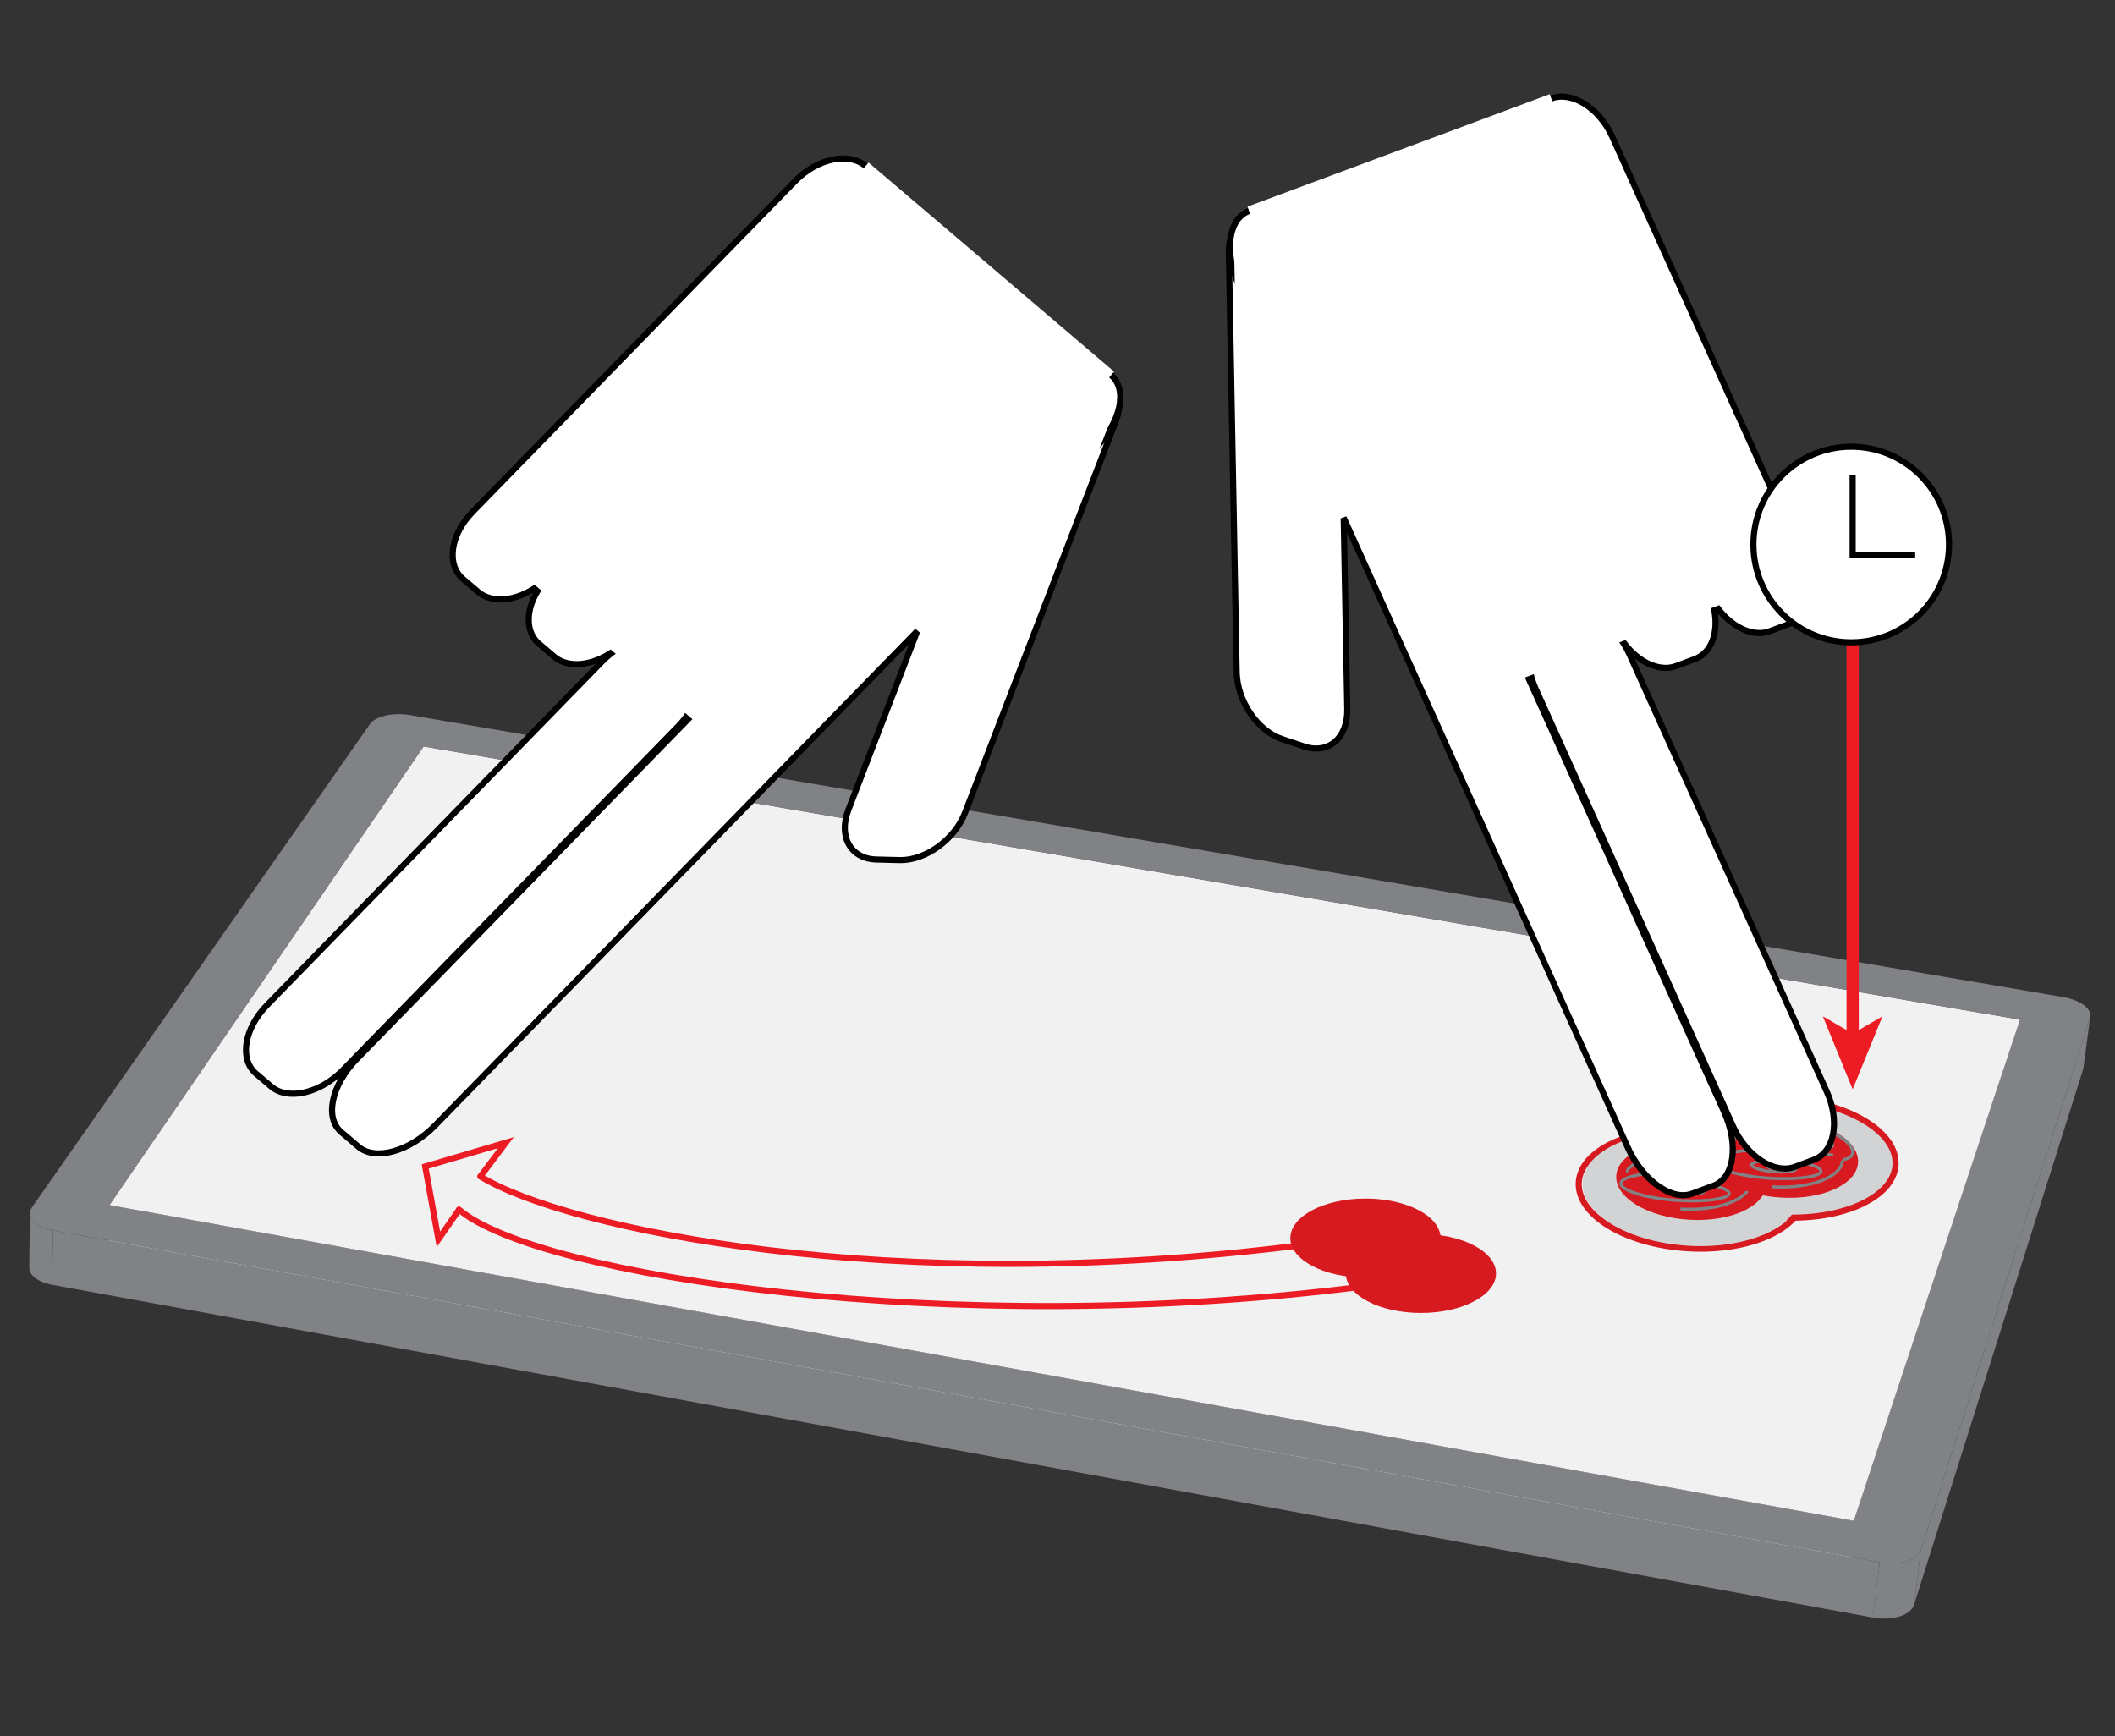 <?xml version="1.0" encoding="utf-8"?>
<!-- Generator: Adobe Illustrator 15.0.2, SVG Export Plug-In . SVG Version: 6.00 Build 0)  -->
<!DOCTYPE svg PUBLIC "-//W3C//DTD SVG 1.1//EN" "http://www.w3.org/Graphics/SVG/1.1/DTD/svg11.dtd">
<svg version="1.1" xmlns="http://www.w3.org/2000/svg" xmlns:xlink="http://www.w3.org/1999/xlink" x="0px" y="0px" width="173px"
	 height="142px" viewBox="0 0 173 142" enable-background="new 0 0 173 142" xml:space="preserve">
<rect x="0" y="0" width="173" height="142" fill="#333333" stroke="none"/>
<g id="Tablet_2_">
	<g id="Tablet">
		<g>
			<g enable-background="new    ">
				<g>
					<path fill="#808285" d="M170.984,83.141c-0.188,1.404-0.377,2.809-0.564,4.213c-0.001,0.01-0.003,0.019-0.004,0.028
						c-0.002,0.009-0.004,0.019-0.006,0.028c-0.002,0.009-0.005,0.019-0.007,0.028c-0.003,0.009-0.005,0.019-0.009,0.028
						l0.564-4.214c0.003-0.009,0.006-0.019,0.008-0.028c0.003-0.009,0.005-0.019,0.007-0.028s0.004-0.019,0.006-0.028
						S170.982,83.15,170.984,83.141z"/>
				</g>
				<g>
					<polygon fill="#808285" points="165.227,83.403 164.68,87.622 34.511,65.222 34.651,61.061 					"/>
				</g>
				<g>
					<polygon fill="#808285" points="34.651,61.061 34.511,65.222 8.887,103.01 8.957,98.572 					"/>
				</g>
				<g>
					<path fill="#808285" d="M2.394,103.698c0.016-1.481,0.032-2.964,0.049-4.445c-0.002,0.151,0.042,0.301,0.127,0.442
						c0.085,0.143,0.211,0.277,0.375,0.399s0.363,0.232,0.596,0.325s0.497,0.168,0.79,0.221l-0.055,4.454
						c-0.292-0.054-0.556-0.129-0.788-0.222c-0.231-0.094-0.431-0.204-0.594-0.327s-0.289-0.259-0.373-0.401
						C2.436,104.002,2.392,103.852,2.394,103.698z"/>
				</g>
				<g>
					<polygon fill="#F1F1F2" points="151.637,124.398 151.082,128.897 8.887,103.01 8.957,98.572 					"/>
				</g>
				<g>
					<polygon fill="#F1F1F2" points="165.227,83.403 151.637,124.398 8.957,98.572 34.651,61.061 					"/>
				</g>
				<g>
					<polygon fill="#F1F1F2" points="165.227,83.403 164.68,87.622 151.082,128.897 151.637,124.398 					"/>
				</g>
				<g>
					<polygon fill="#808285" points="170.959,83.252 170.395,87.466 156.556,131.283 157.132,126.773 					"/>
				</g>
				<g>
					<polygon fill="#808285" points="153.754,127.79 153.188,132.309 4.275,105.095 4.33,100.641 					"/>
				</g>
				<g>
					<path fill="#808285" d="M168.752,81.554c0.359,0.061,0.691,0.155,0.982,0.271s0.543,0.256,0.742,0.409
						c0.2,0.154,0.349,0.321,0.433,0.494c0.084,0.173,0.104,0.35,0.05,0.524l-13.827,43.521c-0.067,0.213-0.212,0.4-0.417,0.558
						c-0.204,0.158-0.469,0.286-0.774,0.378s-0.653,0.148-1.023,0.164c-0.371,0.016-0.765-0.01-1.163-0.083L4.33,100.641
						c-0.372-0.067-0.699-0.171-0.972-0.3c-0.273-0.13-0.491-0.285-0.646-0.456c-0.155-0.17-0.247-0.356-0.266-0.548
						c-0.02-0.191,0.034-0.389,0.168-0.581l27.658-39.541c0.11-0.158,0.284-0.297,0.504-0.413c0.219-0.116,0.484-0.208,0.777-0.274
						c0.293-0.065,0.615-0.104,0.948-0.112c0.333-0.008,0.677,0.015,1.015,0.073L168.752,81.554z M151.637,124.398l13.59-40.996
						L34.651,61.061L8.957,98.572L151.637,124.398"/>
				</g>
				<g>
					<path fill="#808285" d="M157.132,126.773l-0.576,4.51c-0.067,0.213-0.212,0.402-0.416,0.562
						c-0.204,0.158-0.468,0.287-0.772,0.38c-0.305,0.094-0.651,0.15-1.021,0.166s-0.762-0.01-1.159-0.082l0.566-4.519
						c0.398,0.073,0.792,0.099,1.163,0.083c0.37-0.016,0.718-0.072,1.023-0.164s0.57-0.22,0.774-0.378
						C156.92,127.174,157.064,126.986,157.132,126.773z"/>
				</g>
			</g>
		</g>
	</g>
</g>
<g id="Swipe">
</g>
<g id="Layer_6">
	<g>
		
			<polyline id="Arrowhead_2_" fill="none" stroke="#ED1C24" stroke-width="0.5" stroke-linecap="round" stroke-miterlimit="10" points="
			37.514,98.998 35.86,101.371 34.78,95.415 41.372,93.468 39.296,96.228 		"/>
		<g>
			<path fill="none" stroke="#ED1C24" stroke-width="0.5" stroke-linecap="round" stroke-miterlimit="10" d="M105.099,105.518"/>
			<path fill="#FFFFFF" d="M105.099,105.518"/>
		</g>
		<g>
			<path fill="none" stroke="#ED1C24" stroke-width="0.5" stroke-linecap="round" stroke-miterlimit="10" d="M40.541,99.64"/>
			<path fill="#FFFFFF" d="M40.541,99.64"/>
		</g>
		<g>
			<path fill="none" stroke="#ED1C24" stroke-width="0.5" stroke-linecap="round" stroke-miterlimit="10" d="M102.534,110.64"/>
			<path fill="#FFFFFF" d="M102.534,110.64"/>
		</g>
		<g>
			<path fill="none" stroke="#ED1C24" stroke-width="0.5" stroke-linecap="round" stroke-miterlimit="10" d="M37.539,98.936"/>
			<path fill="#FFFFFF" d="M37.539,98.936"/>
		</g>
	</g>
	<path fill="none" stroke="#ED1C24" stroke-width="0.5" stroke-linecap="round" stroke-miterlimit="10" d="M39.296,96.228
		c6.9,4.265,33.51,9.932,67.355,5.599"/>
	<path fill="none" stroke="#ED1C24" stroke-width="0.5" stroke-linecap="round" stroke-miterlimit="10" d="M37.539,98.936
		c6.317,5.422,40.229,10.619,74.075,6.286"/>
</g>
<g id="Hand">
	<g id="Layer_5">
		<ellipse id="Dot" fill="#D71920" cx="116.227" cy="104.162" rx="6.144" ry="3.232"/>
		<ellipse id="Dot_2_" fill="#D71920" cx="111.689" cy="101.27" rx="6.144" ry="3.232"/>
	</g>
	
		<ellipse transform="matrix(-0.998 -0.061 0.061 -0.998 270.468 202.732)" fill="none" stroke="#D71920" stroke-width="0.5" stroke-miterlimit="10" cx="138.338" cy="97.224" rx="9.216" ry="4.848"/>
	
		<ellipse transform="matrix(-0.998 -0.061 0.061 -0.998 285.632 198.126)" fill="#D1D3D4" stroke="#D71920" stroke-width="0.5" stroke-miterlimit="10" cx="145.85" cy="94.689" rx="9.216" ry="4.847"/>
	<path fill="#D1D3D4" d="M129.46,96.68c-0.158,2.579,3.688,4.914,8.594,5.215c4.902,0.301,9.004-1.547,9.161-4.126
		c0.159-2.58-3.686-4.915-8.589-5.215C133.72,92.251,129.618,94.1,129.46,96.68z"/>
	<g>
		
			<ellipse id="Dot_4_" transform="matrix(-0.998 -0.061 0.061 -0.998 270.512 201.293)" fill="#D71920" cx="138.339" cy="96.504" rx="6.143" ry="3.232"/>
		<path id="Fingerprint4_3_" fill="none" stroke="#808285" stroke-width="0.25" stroke-miterlimit="10" d="M143.2,96.68
			c1.108-0.159,1.11-0.934,0.006-1.731c-0.883-0.638-2.317-1.053-3.203-0.925c-0.711,0.102-0.712,0.598-0.006,1.107
			c0.566,0.409,1.484,0.674,2.052,0.592c0.454-0.063,0.455-0.382,0.002-0.709c-0.361-0.262-0.949-0.431-1.312-0.379
			c-0.29,0.042-0.291,0.245-0.001,0.454c0.23,0.168,0.607,0.275,0.841,0.242c0.186-0.025,0.186-0.157,0-0.289
			c-0.148-0.108-0.389-0.177-0.539-0.156"/>
		<path id="Fingerprint3_3_" fill="none" stroke="#808285" stroke-width="0.25" stroke-miterlimit="10" d="M143.197,96.733
			c-0.085,1.382-2.656,2.348-5.747,2.158"/>
		<path id="Fingerprint2_3_" fill="none" stroke="#808285" stroke-width="0.25" stroke-miterlimit="10" d="M133.141,95.889
			c-0.232-0.32,0.921-0.979,2.58-1.475c1.326-0.395,2.552-0.51,2.737-0.255c0.15,0.205-0.589,0.626-1.65,0.944
			c-0.85,0.251-1.633,0.325-1.752,0.162c-0.095-0.131,0.377-0.402,1.057-0.604c0.543-0.161,1.044-0.208,1.122-0.104
			c0.062,0.084-0.243,0.256-0.678,0.386c-0.347,0.104-0.668,0.135-0.718,0.067c-0.038-0.054,0.155-0.163,0.434-0.248
			c0.223-0.065,0.428-0.085,0.46-0.042"/>
		<path id="Fingerprint1_3_" fill="none" stroke="#808285" stroke-width="0.25" stroke-miterlimit="10" d="M142.428,96.31
			c-3.124-0.591-7.189-0.612-9.078-0.048c-1.512,0.452-0.712,1.2,1.786,1.674c2.001,0.379,4.601,0.393,5.811,0.03
			c0.969-0.288,0.456-0.768-1.143-1.07c-1.28-0.243-2.943-0.251-3.72-0.02c-0.618,0.185-0.29,0.492,0.733,0.685
			c0.818,0.155,1.885,0.162,2.378,0.014c0.397-0.119,0.188-0.315-0.468-0.44c-0.524-0.097-1.205-0.102-1.521-0.007
			c-0.255,0.076-0.121,0.202,0.3,0.281"/>
	</g>
	<g>
		
			<ellipse id="Dot_3_" transform="matrix(-0.998 -0.061 0.061 -0.998 285.633 198.126)" fill="#D71920" cx="145.851" cy="94.688" rx="6.143" ry="3.233"/>
		<path id="Fingerprint4_2_" fill="none" stroke="#808285" stroke-width="0.25" stroke-miterlimit="10" d="M150.712,94.864
			c1.109-0.159,1.111-0.934,0.006-1.73c-0.883-0.64-2.316-1.053-3.203-0.926c-0.711,0.102-0.712,0.598-0.006,1.107
			c0.566,0.409,1.485,0.675,2.052,0.593c0.454-0.064,0.455-0.383,0.003-0.71c-0.361-0.261-0.95-0.431-1.313-0.379
			c-0.29,0.042-0.291,0.245-0.001,0.454c0.23,0.168,0.607,0.276,0.841,0.242c0.186-0.025,0.186-0.157,0-0.289
			c-0.148-0.108-0.389-0.177-0.538-0.156"/>
		<path id="Fingerprint3_2_" fill="none" stroke="#808285" stroke-width="0.25" stroke-miterlimit="10" d="M150.709,94.918
			c-0.085,1.382-2.655,2.349-5.747,2.159"/>
		<path id="Fingerprint2_2_" fill="none" stroke="#808285" stroke-width="0.25" stroke-miterlimit="10" d="M140.653,94.073
			c-0.233-0.32,0.921-0.979,2.579-1.474c1.326-0.396,2.552-0.51,2.737-0.256c0.15,0.205-0.589,0.626-1.65,0.944
			c-0.849,0.252-1.632,0.325-1.752,0.162c-0.095-0.131,0.378-0.401,1.057-0.604c0.543-0.162,1.045-0.208,1.122-0.104
			c0.061,0.085-0.242,0.257-0.678,0.387c-0.346,0.104-0.667,0.134-0.718,0.066c-0.038-0.054,0.154-0.164,0.434-0.248
			c0.224-0.066,0.429-0.085,0.46-0.041"/>
		<path id="Fingerprint1_2_" fill="none" stroke="#808285" stroke-width="0.25" stroke-miterlimit="10" d="M149.939,94.494
			c-3.124-0.591-7.188-0.611-9.078-0.048c-1.511,0.452-0.712,1.201,1.787,1.675c2,0.377,4.601,0.392,5.81,0.029
			c0.969-0.288,0.457-0.768-1.144-1.07c-1.278-0.243-2.942-0.252-3.718-0.02c-0.619,0.185-0.291,0.491,0.732,0.686
			c0.817,0.154,1.885,0.161,2.379,0.013c0.396-0.119,0.188-0.314-0.469-0.439c-0.524-0.099-1.204-0.103-1.521-0.008
			c-0.255,0.076-0.12,0.202,0.3,0.281"/>
	</g>
	<g>
		<path fill="#FFFFFF" stroke="#000000" stroke-width="0.5" stroke-miterlimit="10" d="M109.561,23.726
			c-0.042-2.347-1.699-4.794-3.698-5.466l-1.808-0.606c-1.998-0.672-3.584,0.688-3.539,3.035l0.639,34.293
			c0.042,2.348,1.701,4.796,3.698,5.467l1.809,0.607c1.997,0.672,3.583-0.688,3.541-3.035L109.561,23.726z"/>
		
			<line fill="none" stroke="#000000" stroke-width="0.5" stroke-linecap="round" stroke-miterlimit="10" x1="110.912" y1="44.57" x2="109.907" y2="42.342"/>
		<g>
			<polygon fill="#FFFFFF" stroke="#000000" stroke-width="0.5" stroke-miterlimit="10" points="126.124,8.338 103.043,16.932 
				121.171,57.118 144.255,48.525 			"/>
			<path fill="#FFFFFF" stroke="#000000" stroke-width="0.5" stroke-miterlimit="10" d="M109.199,20.392
				c-1.227-2.721-3.595-4.416-5.285-3.785l-1.746,0.649c-1.691,0.628-2.069,3.344-0.842,6.066l31.813,70.523
				c1.229,2.72,3.596,4.415,5.287,3.785l1.745-0.649c1.691-0.629,2.069-3.346,0.842-6.067L109.199,20.392z"/>
			<path fill="#FFFFFF" stroke="#000000" stroke-width="0.5" stroke-miterlimit="10" d="M133.276,53.5
				c-1.104-2.449-3.372-3.926-5.064-3.295l-1.533,0.57c-1.692,0.629-2.166,3.125-1.062,5.576l16.146,35.792
				c1.105,2.449,3.374,3.928,5.064,3.296l1.53-0.571c1.694-0.63,2.169-3.127,1.065-5.578L133.276,53.5z"/>
			<path fill="#FFFFFF" stroke="#000000" stroke-width="0.5" stroke-miterlimit="10" d="M124.223,14.036
				c-1.063-2.36-3.3-3.761-4.99-3.132l-1.533,0.57c-1.691,0.631-2.201,3.055-1.137,5.412l15.547,34.462
				c1.062,2.358,3.299,3.761,4.99,3.131l1.532-0.571c1.692-0.628,2.201-3.052,1.138-5.41L124.223,14.036z"/>
			<path fill="#FFFFFF" stroke="#000000" stroke-width="0.5" stroke-miterlimit="10" d="M131.882,11.183
				c-1.062-2.357-3.3-3.76-4.991-3.129l-1.533,0.568c-1.691,0.631-2.197,3.055-1.136,5.412l15.548,34.463
				c1.063,2.358,3.298,3.761,4.99,3.131l1.531-0.57c1.692-0.631,2.202-3.053,1.139-5.41L131.882,11.183z"/>
			<polygon fill="#FFFFFF" points="102.168,17.257 125.195,8.684 143.178,48.548 120.151,57.121 			"/>
			
				<line fill="none" stroke="#FFFFFF" stroke-width="0.75" stroke-miterlimit="10" x1="126.891" y1="8.054" x2="102.168" y2="17.256"/>
		</g>
		<path fill="#FFFFFF" d="M110.014,24.497c-0.023-1.159-1.262-4.573-3.26-5.242l-3.11-1.237c-1.999-0.671-2.698,2.283-2.676,3.439
			l0.313,16.904c0.022,1.157,2.989,4.636,5.064,5.271l4.098-1.52c-0.216-0.494,0.331-0.123,0,0L110.014,24.497z"/>
	</g>
	<g>
		<path fill="#FFFFFF" stroke="#000000" stroke-width="0.5" stroke-miterlimit="10" d="M81.728,34.233
			c0.842-2.191,3.236-3.924,5.344-3.871l1.905,0.048c2.106,0.052,3.131,1.872,2.286,4.062L78.937,66.479
			c-0.842,2.192-3.238,3.925-5.346,3.873l-1.906-0.048c-2.107-0.053-3.131-1.872-2.289-4.063L81.728,34.233z"/>
		
			<line fill="none" stroke="#000000" stroke-width="0.5" stroke-linecap="round" stroke-miterlimit="10" x1="73.328" y1="53.357" x2="75.035" y2="51.608"/>
		<g>
			<polygon fill="#FFFFFF" stroke="#000000" stroke-width="0.5" stroke-miterlimit="10" points="71.425,14.108 90.174,30.078 
				59.398,61.64 40.644,45.67 			"/>
			<path fill="#FFFFFF" stroke="#000000" stroke-width="0.5" stroke-miterlimit="10" d="M83.208,31.224
				c2.083-2.137,4.888-2.92,6.26-1.75l1.417,1.208c1.374,1.168,0.8,3.85-1.282,5.988L35.589,92.059
				c-2.086,2.132-4.889,2.916-6.264,1.747l-1.417-1.207c-1.374-1.169-0.801-3.852,1.283-5.987L83.208,31.224z"/>
			<path fill="#FFFFFF" stroke="#000000" stroke-width="0.5" stroke-miterlimit="10" d="M49.259,54.1
				c1.875-1.924,4.512-2.536,5.887-1.364l1.244,1.06c1.375,1.17,0.967,3.677-0.909,5.603L28.068,87.508
				c-1.877,1.924-4.514,2.537-5.887,1.365l-1.243-1.06c-1.377-1.171-0.968-3.68,0.907-5.604L49.259,54.1z"/>
			<path fill="#FFFFFF" stroke="#000000" stroke-width="0.5" stroke-miterlimit="10" d="M71.265,20.112
				c1.807-1.854,4.387-2.405,5.76-1.236l1.246,1.06c1.373,1.171,1.023,3.623-0.783,5.474L51.091,52.477
				c-1.806,1.854-4.386,2.406-5.76,1.236l-1.245-1.061c-1.374-1.17-1.024-3.621,0.782-5.474L71.265,20.112z"/>
			<path fill="#FFFFFF" stroke="#000000" stroke-width="0.5" stroke-miterlimit="10" d="M65.042,14.812
				c1.805-1.853,4.387-2.404,5.76-1.233l1.246,1.058c1.375,1.171,1.021,3.622-0.783,5.475L44.869,47.178
				c-1.807,1.853-4.385,2.406-5.76,1.235l-1.244-1.06c-1.375-1.171-1.025-3.622,0.781-5.474L65.042,14.812z"/>
			<polygon fill="#FFFFFF" points="90.885,30.682 72.181,14.751 41.648,46.061 60.355,61.99 			"/>
			
				<line fill="none" stroke="#FFFFFF" stroke-width="0.75" stroke-miterlimit="10" x1="70.802" y1="13.579" x2="90.885" y2="30.682"/>
		</g>
		<path fill="#FFFFFF" d="M81.039,34.802c0.418-1.082,2.75-3.866,4.855-3.812l3.346-0.098c2.105,0.053,1.753,3.068,1.337,4.147
			l-6.075,15.777c-0.416,1.079-4.392,3.333-6.56,3.222l-3.33-2.831c0.371-0.391-0.27-0.229,0,0L81.039,34.802z"/>
	</g>
</g>
<g id="Action">
	<g>
		<g id="Arrow_1_">
			<g>
				<line fill="none" stroke="#ED1C24" stroke-miterlimit="10" x1="151.54" y1="44.537" x2="151.54" y2="84.863"/>
				<g>
					<polygon fill="#ED1C24" points="151.54,89.099 149.101,83.129 151.54,84.546 153.979,83.129 					"/>
				</g>
			</g>
		</g>
		<g id="Clock_2_">
			<circle fill="#FFFFFF" stroke="#000000" stroke-width="0.5" stroke-miterlimit="10" cx="151.423" cy="44.538" r="8"/>
			<g id="Hands_1_">
				
					<line fill="#FFFFFF" stroke="#000000" stroke-width="0.5" stroke-linecap="square" stroke-miterlimit="10" x1="151.54" y1="39.13" x2="151.54" y2="45.396"/>
				
					<line fill="#FFFFFF" stroke="#000000" stroke-width="0.5" stroke-linecap="square" stroke-miterlimit="10" x1="151.774" y1="45.396" x2="156.406" y2="45.396"/>
			</g>
		</g>
	</g>
</g>
</svg>
